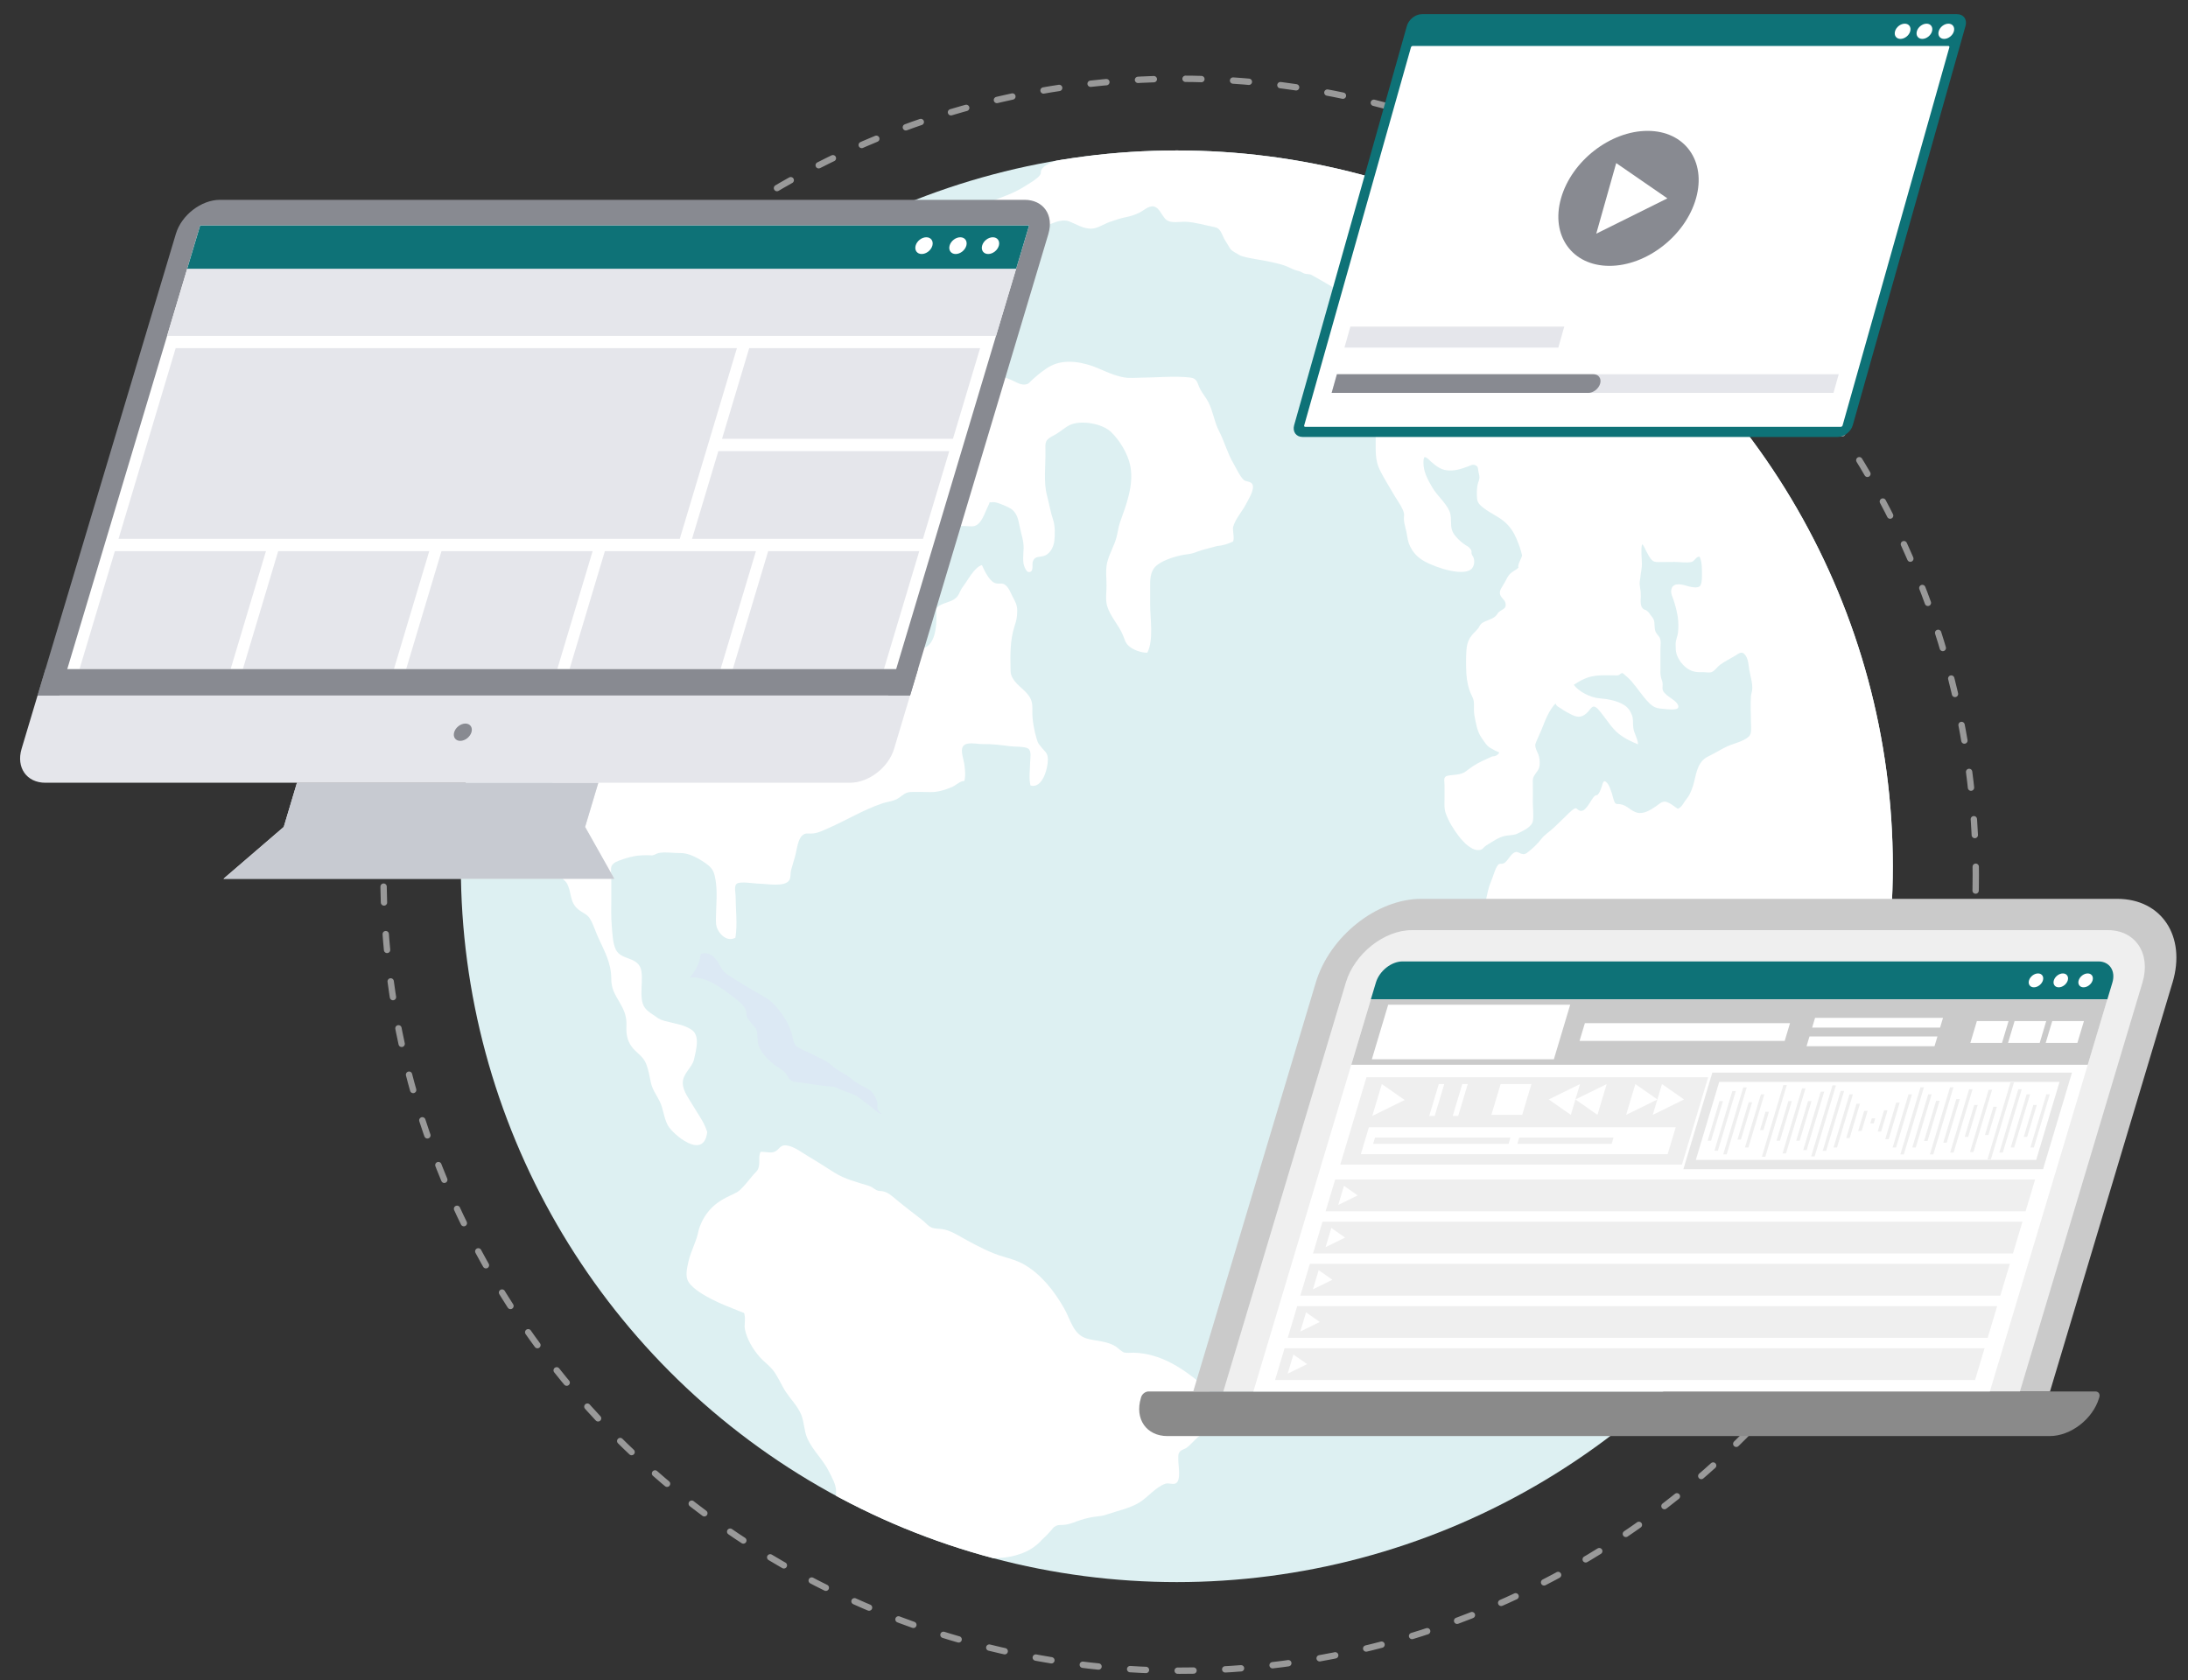 <?xml version="1.0" encoding="UTF-8"?>
<svg id="uuid-15c9ba2b-47a0-470c-af0c-d08d25d60a28" data-name="圖層_1" xmlns="http://www.w3.org/2000/svg" xmlns:xlink="http://www.w3.org/1999/xlink" viewBox="0 0 690 530">
  <rect x="0" y="0" width="690" height="530" fill="#333333" stroke="none"/>
  <defs>
    <clipPath id="uuid-355cebe1-c3e8-4878-9725-2a0a6611bed0">
      <circle cx="371.12" cy="273.25" r="225.79" style="fill: #ddf0f2;"/>
    </clipPath>
  </defs>
  <circle cx="372.01" cy="275.91" r="251.07" style="fill: none; opacity: .5; stroke: #fff; stroke-dasharray: 5 10; stroke-linecap: round; stroke-linejoin: round; stroke-width: 2px;"/>
  <g>
    <circle cx="371.12" cy="273.25" r="225.79" style="fill: #ddf0f2;"/>
    <g style="clip-path: url(#uuid-355cebe1-c3e8-4878-9725-2a0a6611bed0);">
      <g>
        <path d="M452.8,363.36c.01-1.07-.22-2.22.07-3.27.5-1.81,2.26-3.49,2.36-5.36.02-.32.1-1.02,0-1.34-.11-.39-.23-.45-.46-.78-.74-1.05-1.76-2.01-2.56-3.03-1.55-1.96-3.04-4-3.74-6.43-.47-1.62-.31-2.5.82-3.56,1.18-1.1-.74-2.97.07-4.41,1.07-1.9,3.22-2.93,4.22-4.94.86-1.71.96-3.31.94-5.21-.03-2.08,0-4.14.22-6.21.27-2.48,1.15-3.32,3.14-4.78,1.03-.75,1.14-.86,1.1-2.01-.04-1.3-.08-2.51.26-3.8.43-1.61,1.16-3.34,2.37-4.45,1.44-1.32,1.77-3.83,2.13-5.7.21-1.09.34-1.8,1.08-2.56.68-.7,1.03-1.44,1.37-2.37,1.43-3.98,2.09-8.07,3.06-12.16.37-1.55.93-2.94,1.52-4.43.29-.73,1.08-3.59,1.99-4.01.43-.19.9.03,1.38-.2,1.46-.68,2.22-3.23,3.86-3.59.65-.14,1.21.36,1.79.54.96.29,1.28.08,2.11-.56,1.51-1.15,2.99-2.6,4.15-4.09,1.15-1.47,2.73-2.39,4.09-3.69,1.07-1.03,2.13-2.08,3.21-3.1.34-.32,2.21-2.31,3.09-2.75.82-.41.75.06,1.39.44,2.25,1.35,3.81-3.59,5.21-4.58.18-.12.51-.1.7-.22.62-.41,1-1.65,1.26-2.29.46-1.15.54-2.92,1.78-1.53.8.89,1.13,2.19,1.53,3.29.2.56.64,2.83,1.16,3.2.44.32.87.16,1.45.24,2.17.29,3.34,2.17,5.39,2.68,2.1.52,4.31-.93,5.96-2.05.84-.57,1.8-1.59,2.93-1.41,1.36.21,2.77,1.53,3.91,2.24,1.35-.53,1.87-2.07,2.74-3.1.83-.98,1.17-1.82,1.68-3.08,1.19-2.94,1.15-6.64,3.37-9.03.78-.83,1.5-1.18,2.56-1.7,1.79-.88,3.45-1.97,5.27-2.8,2.04-.93,5.06-1.5,6.77-3.07,1.02-.94.7-3.01.69-4.19-.02-2.84-.21-5.77-.01-8.6.05-.71.34-1.32.4-2.04.16-2.01-.59-4.25-.92-6.19-.27-1.59-.29-3.6-1.44-4.9-1.01-1.15-1.96-.24-3.12.47-1.52.92-3.28,1.77-4.71,2.83-.78.58-1.64,1.87-2.56,2.25-.75.31-1.95.03-2.75.05-1.15.03-2.26.03-3.37-.35-2.75-.93-5.29-4.24-5.25-7.15,0-.49-.04-.98-.03-1.47.03-1.25.59-2.28.74-3.47.19-1.49.15-3.61-.08-5.03-.27-1.73-.77-3.67-1.33-5.33-.34-1-.87-1.92-.73-3.02.3-2.38,2.74-2.01,4.4-1.55,1.08.3,4.21,1.32,4.87-.1.45-.97.43-2.39.43-3.44,0-1.92.03-3.74-.75-5.53-1.11-.12-1.51,1.41-2.53,1.67-1.5.38-3.86,0-5.3,0-1.52,0-3.04.05-4.56.04-.8,0-1.73.1-2.41-.43-.95-.73-1.56-2.23-2.14-3.24-.23-.41-.71-1.75-1.21-1.93-.44,1.92-.04,4.26-.04,6.23,0,1.1-.2,2.05-.36,3.11-.1.67-.12,1.29-.25,1.96-.14.71-.13,1.35,0,2.08.2,1.07.28,1.96.26,3.06-.02,1.01-.19,2.38.28,3.29.28.57.73.91,1.35,1.03.56.35,1,.82,1.33,1.4.37.5.89,1.02,1.11,1.6.43,1.14.12,2.52.55,3.7.28.75.85,1.21,1.26,1.85.63.98.31,2.59.31,3.75,0,1.88,0,3.76,0,5.65,0,1.16-.09,2.43.26,3.56.23.74.45,1.15.45,1.97,0,.62-.17,1.3.09,1.89.45,1,1.71,1.84,2.58,2.44.73.49,2.91,2.03,2.1,3.1-.56.74-3.9.29-4.31.26-2.28-.16-3.26-.39-4.88-2.04-1.81-1.84-3.2-4.04-4.86-6.01-.72-.93-1.54-1.76-2.45-2.5-.27-.25-.56-.49-.85-.73-.62-.14-.87.46-1.31.62-.42.15-.95.06-1.39.06-2.6-.01-5.22-.19-7.76.51-1.8.5-3.44,1.46-5,2.48,1.59,2.15,5.2,4,7.98,4.24,2.61.22,5.55.7,7.84,2.09,1.23.75,2.03,1.89,2.53,3.23.51,1.38.23,2.63.43,4.04.25,1.78,1.42,3.37,1.5,5.17-2.26-.88-4.48-1.99-6.36-3.55-1.97-1.64-3.56-4.28-5.18-6.25-.35-.42-1.59-2.23-2.51-2.11-.68.09-1.27,1.16-1.65,1.56-1.68,1.8-3.04,2.09-5.24,1.01-1.16-.57-2.28-1.2-3.34-1.94-.63-.44-1.6-.78-1.72-1.64-2.09,2.13-3.28,5.36-4.36,8.08-.57,1.44-1.29,2.84-1.85,4.28-.24.62-.27.81-.12,1.53.18.81.6,1.49.89,2.25.37.98.48,2.23.39,3.28-.13,1.65-1.02,2.16-1.77,3.49-.46.81-.39,1.47-.37,2.36.04,1.97,0,3.95,0,5.92,0,1.85.28,3.91.05,5.72-.27,2.15-3.18,3.27-4.84,4.14-1.02.54-2.33.5-3.48.66-2.44.35-4.28,1.85-6.36,3.06-.67.39-1.09,1.2-1.8,1.4-2.63.74-5.49-2.45-6.84-4.18-1.67-2.12-3.27-4.73-4.19-7.3-.5-1.39-.41-2.68-.39-4.11.03-1.63,0-3.26,0-4.88,0-1.18-.49-2.55.92-2.86,1.83-.41,4.15-.14,5.76-1.37,1.7-1.3,3.14-2.3,5.17-3.27,1.06-.49,2.13-.97,3.19-1.46,1.06-.03,1.81-.44,2.24-1.23-1-.44-1.94-.91-2.87-1.48-1.26-.78-1.86-1.98-2.72-3.16-1.4-1.94-1.81-4.74-2.26-7.06-.23-1.18-.13-2.36-.14-3.55,0-1.19-.25-1.8-.76-2.83-.98-1.98-1.53-4.6-1.64-6.82-.12-2.44-.16-5.03.03-7.48.11-1.34.39-2.61,1.08-3.75.73-1.2,1.79-2.02,2.66-3.11.24-.3.35-.64.56-.95.41-.62.94-.87,1.66-1.2,1.17-.54,2.58-.86,3.45-1.88.22-.26.39-.58.62-.85.55-.62,1.58-.97,2.08-1.57.31-.37.33-.97.18-1.53-.34-1.26-1.75-1.74-1.76-3.17,0-.71.35-1.32.72-1.9.59-.93,1.07-1.86,1.6-2.83.53-.96.98-1.42,1.87-2.01.56-.37,1.32-.75,1.72-1.29-.57-.44,1.17-3.36,1.09-3.76-.37-1.81-1.02-3.53-1.74-5.23-.86-2.03-1.93-3.69-3.55-5.17-1.99-1.83-4.68-2.86-6.8-4.54-1.07-.85-1.97-1.55-2.09-3-.13-1.43-.12-2.97.17-4.39.19-.92.57-1.37.57-2.27,0-.69-.25-1.37-.35-2.05-.11-.79-.04-1.38-.89-1.79-.9-.42-1.7.13-2.54.44-2.21.8-4.04,1.41-6.47,1.16-2.02-.21-3.55-1.47-5.02-2.74-.56-.49-1.24-1.39-2.02-1.43-.39.43-.34,1.09-.36,1.63-.08,2.91,1.38,5.53,2.8,7.96,1.52,2.6,4.2,4.72,5.42,7.5.39.9.45,2.07.46,3.04.02,2.19.15,3.51,1.81,5.23.83.93,1.78,1.74,2.83,2.43.72.34,1.28.83,1.69,1.47.25.51.07.7.17,1.21.09.41.31.64.51,1.03.56,1.13.38,2.88-.55,3.78-1.07,1.02-3.22,1.01-4.5.88-2.95-.3-6.02-1.29-8.71-2.49-2.18-.97-4.06-2.18-5.42-4.24-1.05-1.6-1.44-2.9-1.69-4.78-.23-1.73-.94-3.42-.99-5.16-.02-.56.12-1.11.04-1.66-.27-1.66-2.18-4.27-2.85-5.41-1.57-2.72-3.31-5.43-4.73-8.24-1.6-3.17-1.34-6.3-1.35-9.77,0-1.7-.37-3.85.14-5.5.55-1.8,2.1-3.13,2.97-4.75.23-.43.15-1.01.35-1.37.35-.61,1.56-.3,2.16-.3,1.08-.01,2.36-.03,3.39-.44.4-.16.76-.41,1.19-.53.65-.18,1.41-.25,2.05.02,1.11.89,2.18,1.82,3.21,2.81.96.69,1.91,1.37,2.87,2.06,1.1.7,2.41,1.73,3.71,1.08.9-.45,1.37-1.31,2.2-1.85,2.91-1.89,5.34,3.23,6.43,5.18-.32-2.9-.93-5.78-1.51-8.63-.59-2.89-.96-6.13-2.21-8.8-.39-.83-.89-1.84-1.54-2.5-1.25-1.28-3.21-2.03-4.61-3.18-.99-.82-1.83-1.73-2.64-2.72-.86-1.05-2-1.84-3.11-2.62-2.83-1.98-6.52-3.25-9.69-4.66-1.3-.58-4.29-1.62-5.7-2.76-1.46-1.18-1.99-3.16-3.38-4.36-.87-.75-1.88-.32-3.02-.39-1.42-.09-2.61-.89-3.73-1.71-1.67-1.22-3.33-2.28-5.13-3.3-1.53-.88-3.06-1.79-4.61-2.63-.71-.39-1.52-.18-2.38-.48-.34-.12-.61-.35-.94-.5-.63-.29-1.38-.4-2.03-.64-1.05-.38-2.03-.95-3.09-1.33-1.3-.48-2.81-.79-4.17-1.11-3.06-.72-6.21-.98-9.24-1.84-.97-.27-1.5-.8-2.39-1.24-1-.5-1.47-1.09-1.98-2.06-.41-.78-.95-1.47-1.36-2.24-.76-1.46-1.17-3.34-2.96-3.66-3.02-.55-6.15-1.57-9.22-1.69-1.92-.08-4.66.65-6.21-.74-1.38-1.23-2.23-4.42-4.53-4.11-1.42.19-2.68,1.48-3.98,2.06-1.28.57-2.45,1.01-3.8,1.27-1.85.36-3.66.97-5.43,1.59-1.68.59-3.98,2.14-5.89,2.11-2.54-.04-4.56-1.39-6.83-2.29-1.83-.73-4.14.08-5.85.79-.94.39-2.1,1.23-3.1,1.4-.27.04-.53-.05-.78-.02-1.23.14-2.53.89-3.73,1.22-3.46.94-6.58,3.15-10.07,3.9-.89.19-1.81.06-2.71.06-1.7,0-3.39-.02-5.09,0-1.44.02-2.76.13-3.82-1.03-.75-.82-.66-1.75-.65-2.79.03-2.23.24-4.65-.1-6.87,3.62-1.57,7.93-1.26,11.55-3,2.22-1.06,4.56-1.75,6.78-2.8,2.03-.96,3.82-2.07,5.66-3.27.72-.47,3-1.9,2.95-2.95-.12-2.52,4.85-3.6,6.9-4.71,6.22-3.38,13.06-6.6,20.07-7.92,2.98-.56,7.14-1.09,10.09.28,1.68.78,3.14,1.82,4.88,2.51,4.78,1.9,9.79,3.23,14.96,2.96,3.45-.18,7.09-.31,10.39-1.38,1.44-.47,2.87-1.03,4.3-1.53,3.27-1.13,6.66-1.73,10.05-2.39,3.3-.64,6.44-.54,9.77-.55,3.28,0,6.59-.23,9.86.08,4.41.41,8.65,1.81,13.05,2.31,5.57.64,11.18.27,16.75,1.04,4.24.58,8.35,1.71,12.54,2.55,1.65.33,3.31.59,4.95.97,1.42.33,3.09.45,4.37,1.2,1.48.86,2.88,1.81,4.24,2.85.06.88,2.49,1.16,3.04,1.79,2.01,2.28,4.34,4.19,6.73,6.06,6.95,5.43,14.63,9.93,21.54,15.42,8.4,6.67,16.01,14.33,23.15,22.32,12.55,14.04,25.22,28.77,34.6,45.15,7.62,13.31,11.82,28.26,18.55,42.03,3.03,6.19,6.16,12.27,9.91,18.06,3.42,5.3,7.17,10.35,10.47,15.72,5.08,8.28,8.87,17.37,11.29,26.77,3.1,12.02,7.01,23.83,9.59,35.97,1.69,7.98,4.41,15.89,4.3,24.13-.12,8.65-1.71,17.45-3.68,25.85-1.18,5.02-2.62,9.97-3.77,15-1.34,5.88-2.54,11.7-4.58,17.39-2.03,5.66-4.59,11.2-6.99,16.71-1.47,3.37-2.78,7.01-4.69,10.17-1.28,2.13-2.97,3.96-4.48,5.92-2.21,2.86-4.17,5.92-6.49,8.7-8.94,10.7-20.47,19.17-30.88,28.35-4.12,3.64-8.34,7.07-12.32,10.88-1.94,1.86-4,3.55-6.1,5.23-.86.69-2.31,2.3-3.51,2.39-.54-.04-1.42-.36-1.54-.66-.5-1.24-1.07-2.46-1.69-3.65-.86-1.64-2.02-3.27-3.16-4.73-.57-.72-1.06-1.33-1.95-1.66-1.44-.54-3.12-.31-4.62-.31-.95,0-2.63-.3-3.57.1-.43-.63-.25-2.14-.24-2.81.02-1.03.09-1.88.34-2.91.39-1.58.9-3.09,1.75-4.47.24-.38.54-.67.79-1.04.27-.41.42-.89.61-1.35.06-.15.2-.19.23-.35.11-.7.04-1.23.25-1.98.5-1.78.67-3.45.65-5.3,0-.67.09-1.4-.04-2.06-.15-.76-.6-1.34-.66-2.12-.12-1.6.05-2.84.93-4.21,1.42-2.2,3.26-4.12,4.6-6.37.26-.44.44-.76.6-1.21.34-.99.93-1.77,1.35-2.72.6-1.33,1-2.87,1.2-4.32.19-1.4-.08-2.73-.35-4.1-.53-2.64-.69-5.43-.47-8.11.11-1.27.18-2.51.18-3.78,0-.33.1-.82.04-1.13-.11-.58-.52-.9-.95-1.26-.77-.66-1.32-1.24-1.79-2.17-.55-1.08-.92-2.31-1.36-3.45-.53-1.37-1.06-2.74-1.6-4.11-.32-.77-.63-1.54-.93-2.31-.42-1.7.26-3.59-.08-5.3-.33-1.7-1.62-1.69-3.02-1.6-2.78.16-5.46.95-8.17,1.36-2.95.45-5.72,2.1-8.42,3.24-2.48,1.05-5.04,1.95-7.5,3.04.32-.14-3.44,1.41-3.63,2-.24.79.21,1.71-.06,2.56-.7,2.2-2.45,4.04-4.37,5.25-1.02.64-2.08,1.18-3.06,1.88-.51.36-.91.63-1.49.9-1.36.62-2.7,1.35-4.21,1.33-.97,0-1.9,0-2.85-.27-.46-.13-.89-.36-1.35-.46-.13-.03-.38-.05-.51-.04-.77.07-1.46.36-2.08.86-1.2.73-2.45,1.38-3.74,1.93-1.16.45-1.87.25-2.79-.69-.76-.77-1.24-1.74-1.94-2.56-.68-.8-1.54-1.51-2.36-2.17-.77-.62-1.86-1.66-2.91-1.67-1.43-.01-3.08.25-4.46-.21-.48-.16-.98-.32-1.46-.49-1.8-.64-2.73-2.01-4.14-3.19-.99-.84-2.28-1.37-2.98-2.5-.42-.66-.97-.74-1.57-1.22-.37-.3-.66-.62-1.06-.87-.26-.16-.54-.29-.77-.5-.66-.61-1-1.54-1.24-2.38-.24-.83-.41-2.45-1.35-2.84-.38-.16-1.13-.02-1.54-.02-.19,0-.46-.05-.65-.01-.34.06-.84-.14-1.2-.22Z" style="fill: #fff;"/>
        <path d="M220.3,388.13c-.6,3.35-2.43,6.42-3.18,9.77-.42,1.87-1.13,4.58-.03,6.39,1.47,2.43,5.53,4.58,7.61,5.65,2.75,1.41,5.53,2.44,8.38,3.6,1.93.79,1.53.28,1.78,1.62.24,1.27-.22,2.79.06,4.17.67,3.18,2.49,6.19,4.6,8.64,1.22,1.41,2.81,2.5,4.02,3.94,1.76,2.09,2.78,4.89,4.3,7.16,1.53,2.29,3.73,4.53,4.81,7.11.99,2.38.87,5.03,1.91,7.43,1.69,3.88,4.97,6.73,6.85,10.53.87,1.77,2.13,3.9,2.24,5.88.09,1.55-.28,2.07.68,3.44,1.9,2.7,5.62,4.38,8.32,6.18,2.85,1.91,4.5,4.92,7.57,6.59,7.38,4,15.9,3.36,23.9,3.68,2.49.1,4.39,1.41,6.87,1.56,3.36.2,7.42-.14,10.48-1.23,2.87-.91,5.27-2.46,7.2-4.65,1.31-1.2,2.52-2.48,3.64-3.85,1.12-.79,1.51-.69,2.85-.74,2.1-.08,3.65-.92,5.7-1.57,1.8-.58,3.51-.93,5.34-1.13,1.4-.15,2.02-.31,3.58-.83,3.07-1.03,6.51-1.76,9.31-3.41,2.84-1.67,5.37-5.07,8.49-6.07.98-.31,2.35.39,3.24-.12,1.75-1.01.7-5.79.76-7.47.04-1.14-.18-1.86.66-2.68.47-.46,1.49-.69,2.07-1.13,1.25-.97,2.28-2.26,3.48-3.29,1-.86,2.62-1.66,3.46-2.62,1.13-1.27.52-2.75.83-4.39.2-1.05.64-2.1.72-3.18.23-3.1-1.73-4.76-3.91-6.57-6.29-5.22-13-9.58-21.27-9.86-1-.03-2.21.18-3.17-.08-.56-.16-2.41-1.77-2.54-1.85-2.66-1.73-5.94-1.68-8.95-2.47-4.52-1.17-5.3-5.97-7.4-9.64-3.1-5.4-7.19-10.69-12.65-13.81-2.08-1.19-4.32-1.81-6.61-2.48-4.05-1.19-7.68-3.16-11.39-5.14-2.2-1.18-4.38-2.67-6.8-3.32-1.36-.37-2.62-.21-3.89-.53-1.29-.33-2.36-1.73-3.4-2.54-2.69-2.1-5.4-4.14-8.03-6.32-1.29-1.07-2.61-2.35-4.3-2.72-.83-.18-1.29,0-2.05-.37-.98-.48-1.31-1-2.48-1.37-3.78-1.2-7.43-2.04-10.83-4.17-2.7-1.68-5.34-3.44-8.09-5.04-2.07-1.21-4.51-3.18-6.93-3.52-2.32-.32-2.29,1.51-4.11,2.08-1.25.39-2.9-.21-4.19-.03-.76,1.69,0,3.63-.72,5.32-.35.82-.88,1.13-1.43,1.77-1.38,1.59-2.73,3.45-4.26,4.87-1.23,1.15-3.04,1.63-4.52,2.49-1.08.63-6.44,2.99-8.61,10.34Z" style="fill: #fff;"/>
        <path d="M217.55,308.33c4.85-.36,9.12,2.67,12.83,5.5,1.47,1.12,3.83,2.7,4.71,4.51.4.83.16,1.52.46,2.37.3.86,1.41,1.91,1.92,2.7.64.54,1.07,1.21,1.28,2.03.08,1.13.16,2.26.23,3.39.55,2.82,3.11,5.4,5.25,7.05.99.76,2.38,1.53,3.26,2.36.68.64.94,1.66,1.63,2.3,1.13,1.04,2.11.74,3.5.94,3.17.47,6.29,1.03,9.51,1.26,1.16.08,1.25.12,2.23.62,2.05,1.05,4.52,1.44,6.4,2.78,1.34.96,2.49,1.98,3.87,2.92,1.18.81,1.91,2.01,3.37,2.32-.29-.46-.9-.81-1.15-1.34-.33-.68-.06-1.73-.23-2.45-.25-1.06-1.04-2.5-1.8-3.27-1.02-1.04-2.52-1.52-3.79-2.27-1.24-.74-2.26-1.51-3.37-2.41-1.43-1.16-3.17-1.73-4.56-2.92-1.41-1.21-2.42-2.04-4.16-2.81-1.04-.46-2-.91-2.99-1.48-1.35-.78-3.91-1.55-4.93-2.54-.94-.91-1.05-3.26-1.54-4.53-.56-1.46-1.18-3-2.06-4.29-2.04-3-3.72-5.2-6.89-6.96-3.76-2.08-7.59-4.37-11.17-6.74-1.69-1.12-2.07-2.54-3.16-4.2-1.21-1.86-2.79-2.89-5.14-2.34-.5,1.29-.07,3.38-3.51,7.49Z" style="fill: #dce9f4;"/>
        <path d="M223.05,357.17c-.89-3.1-2.88-5.63-4.48-8.38-1.2-2.06-3.17-4.56-3.25-7-.1-3.24,2.96-4.94,3.55-7.68.56-2.57,1.95-7.18-.54-9.11-2.29-1.78-6-2.2-8.77-2.98-1.95-.55-2.1-.95-3.67-1.98-2.09-1.37-3.21-2.37-3.51-4.99-.25-2.17.06-4.53.03-6.73-.03-2.73-.45-4.37-3.12-5.56-2.07-.92-4.11-1.15-5.15-3.37-.94-2-1.04-5.31-1.22-7.41-.25-2.82-.15-5.63-.14-8.45,0-2.31.01-4.62,0-6.93,0-.69-.27-2.58.07-3.39.51-1.19,2.11-1.65,3.22-2.05,1.62-.6,3.28-1.02,4.99-1.26,1.54-.15,3.08-.17,4.63-.08.78-.14,1.28-.58,2.03-.75,1.96-.44,4.95.06,6.91.02,2.88-.05,6.19,1.93,8.48,3.64,1.73,1.29,2.17,2.65,2.53,4.75.67,3.82.19,8.07.14,11.93-.02,1.52-.08,2.59.65,3.96,1.03,1.94,3.18,3.63,5.48,2.42.69-4.16.09-8.83.07-13.07,0-1.04-.55-3.16.29-3.91,1.06-.94,5.67-.07,7.18-.07,2.25,0,8.15,1.2,9.49-1.17.49-.87.27-2.11.52-3.08.44-1.68,1.01-3.32,1.43-5.02.41-1.64.77-4.8,2.1-5.93.97-.82,1.45-.61,2.72-.61,1.99,0,3.64-.89,5.47-1.69,5.72-2.49,11.07-5.81,17-7.81,1.94-.66,3.75-.65,5.4-1.84,1.38-1,2.07-1.73,3.82-1.78,1.9-.05,3.85-.02,5.75.04,2.53.08,4.83-.66,7.17-1.65,1.09-.46,2.57-1.95,3.79-1.86.46-1.64.21-3.8-.03-5.45-.18-1.26-1.25-4.11-.43-5.41,1.05-1.67,4.34-.75,6.08-.78,3-.05,5.88.28,8.88.69,1.24.17,4.63.01,5.66.75,1.12.81.6,3.13.59,4.28-.02,2.32-.46,5.1.11,7.35,3.77,1.1,5.49-5.39,5.49-8.21,0-2.17-1.07-2.55-2.21-4.07-.69-.92-.83-.78-1.33-2.43-.8-2.64-1.4-5.87-1.36-8.65.02-1.61.08-2.83-.71-4.3-1.3-2.4-4.08-3.73-5.46-6.14-.72-1.26-.69-1.8-.71-3.14-.07-4.53-.16-8.82,1.23-13.2.65-2.05.85-2.88.88-4.92.03-2-.71-3.06-1.59-4.79-.59-1.15-.93-2.23-1.89-3.17-1.28-1.24-2.31-.29-3.68-.9-1.72-.77-3.2-3.85-3.97-5.61-2.39.62-4.6,5.06-6.02,6.85-.77.98-1.07,2.27-1.86,3.19-1.16,1.35-3.28,1.64-4.85,2.4-1.95.94-1.68,1.25-1.63,3.35.08,3.37-.28,9.28-4.12,10.44-1.03.31-2.67-.09-3.74-.06-2.34.07-3.21-.39-4.08-2.92-.25-.72-.15-1.88-.43-2.49-.34-.76-.57-.57-.97-1.18-1.05-1.6-1.43-3.38-2.61-5.02-1.15-1.59-1.99-2.57-2.68-4.35-.79-2.05-1.93-4.21-2.63-6.26-.74-2.16-.33-6.14.57-8.26.98-2.31,2.19-4.14,4.33-5.44,1.33-.81,2.45-2.23,3.92-2.63,1.49-.41,4.02.05,5.59.05h4.84c3.59,0,7.17,0,10.76,0,.95,0,2.39.25,3.28,0,2.28-.67,3.22-4.21,4.22-6.18,1.07-2.12-.09-1.02,1.5-1.33,1.05-.2,4.04,1.16,5.11,1.7,2.54,1.27,2.93,3.57,3.44,6.13.46,2.33,1.26,4.34,1.21,6.7-.04,1.9-.47,4.37.37,6.1.33.67.75,1.72,1.75,1.34,1.04-.4.52-2.41.75-3.14.68-2.15,2.37-1.28,4.03-2.08,1.59-.76,2.51-2.66,2.76-4.39.28-1.94.26-4.93-.34-6.72-.85-2.55-1.25-5.1-1.94-7.7-1.16-4.37-.42-9.44-.5-13.92-.06-3.1-.25-3.64,2.93-5.26,1.7-.87,3.39-2.59,5.14-3.27,3.6-1.39,9.89-.22,12.56,2.31,2.7,2.55,5.34,6.88,6.1,10.6,1.23,6.03-1.18,12.28-3.18,17.85-.59,1.64-.71,3.23-1.16,4.87-.73,2.68-2.21,5.07-2.89,7.77-.61,2.4-.23,4.97-.23,7.41,0,2.14-.42,4.43.21,6.52.98,3.25,3.66,5.97,4.96,9.13.59,1.43.68,2.31,1.82,3.38,1.33,1.25,4.01,2.2,5.86,2.15,2.06-3.96.9-10.86.9-15.03,0-2.17.02-4.34,0-6.51-.02-2.2.28-4.61,2.12-6.06,2.42-1.91,6.73-3.11,9.63-3.46,1.98-.24,1.96-.46,4.48-1.29,1.62-.43,3.25-.86,4.87-1.3,1.78-.16,3.46-.64,5.02-1.44.54-.75-.16-3.73.02-4.47.64-2.62,2.99-5.08,4.2-7.53.59-1.2,2.68-4.38,1.92-6-.49-1.03-2-.81-2.7-1.37-1.11-.88-2.69-4.23-3.27-5.2-1.92-3.24-2.85-6.92-4.58-10.28-1.5-2.89-1.86-6.13-3.3-9-.75-1.5-1.9-2.78-2.67-4.27-.88-1.7-.79-3.31-3.07-3.58-4.92-.58-10.43,0-15.41.03-1.78,0-3.65.24-5.42-.07-2.9-.5-5.6-1.75-8.29-2.9-4.5-1.93-10.38-3.08-14.85-.75-2.08,1.08-4.23,2.89-5.97,4.47-.82.74-.96,1.3-2.24,1.41-1.54.14-2.98-.88-4.33-1.46-1.97-.85-4.06-1.35-5.73-2.78-2.05.56-3.81,3.49-5.05,5.1-.98,1.27-1.23,1.52-2.87.65-1.55-.82-3.22-4.61-5.26-4.52-1.75.07-2.38,2.55-3.81,2.9-.49.12-2.46-.39-2.91-.59-1.23-.54-2.5-2.15-2.86-3.47-.21-.79.05-1.94-.08-2.78-.18-1.23-.5-2.3-.57-3.52-.08-1.48-.31-2.62.6-3.83,2.58-3.43,6.3-5.96,8.68-9.59,1.17-1.79,1.07-3.4,1.07-5.41,0-1.23.23-3.95-.67-4.96-1.97-2.2-8.13,2.06-9.79,3.01-1.92,1.1-2.77,1.11-4.86.1-1.57-.76-2.78-2.1-4.27-2.86-1.53-.79-3.27-.49-5.1-.48-4.77.04-8.82,2.09-13.66,1.12-1.37,1.91-1.76,4.07-2.38,6.33-1.07,3.91-2,7.85-3.29,11.71-.9,2.71-2.47,3.5-4.26,5.82-1.33,1.72-16.83,20.16-17.4,21.35-1.75,3.65-5.55,4.73-7.88,7.63.08-.29-.02-.47-.31-.52-1.42,2.18-2.53,4.4-4.35,6.28-1.74,1.79-3.68,3.21-5.67,4.69-3.87,2.88-7.74,6.26-10.88,9.93-3.72,4.35-6.22,9.87-8.42,15.09-1.3,3.09-3.16,5.92-4.65,8.88-3.45,6.84-7.98,13.18-11.19,20.16-1.54,3.36-2.33,7.05-3.78,10.35-1.96,4.47-6.04,7.19-6.02,12.38.01,3.97,2.02,7.09,2.77,10.75.64,3.07.17,6.81.16,9.93-.03,5.1.66,10.07.64,15.16-.02,4.08,1.21,6.95,1.99,10.76.17.83.1,1.65.51,2.38.33.59.93.84,1.29,1.4,1.81,2.8.79,6.11,3.8,8.53,1.32,1.06,2.77,1.42,3.65,2.9,1.04,1.74,1.71,3.94,2.54,5.79,2.04,4.52,4.15,8.05,4.17,13.11.01,3.27,1.12,4.83,2.73,7.65,1.5,2.62,2.17,4.36,2.05,7.39-.09,2.24.16,4.18,1.46,6.12,1.52,2.28,3.75,3.08,4.79,5.77.74,1.9,1.02,3.83,1.45,5.81.52,2.41,1.86,3.98,2.87,6.12,1.12,2.37,1.22,5.07,2.51,7.44,1.44,2.66,11.29,11.21,12.39,2.12Z" style="fill: #fff;"/>
      </g>
    </g>
  </g>
  <g>
    <path d="M330.63,73.74l-43.63,145.66H11.84L55.47,73.74c1.77-5.91,8-10.71,13.92-10.71h253.73c5.91,0,9.27,4.8,7.5,10.71Z" style="fill: #888a91;"/>
    <polygon points="310.9 80.68 269.34 219.39 29.49 219.39 71.04 80.68 310.9 80.68" style="fill: #fff;"/>
    <path d="M63.12,71.14L18.26,220.91h261.4l44.86-149.76H63.12Z" style="fill: #fff;"/>
    <g>
      <polygon points="232.39 109.82 214.37 169.97 37.38 169.97 55.4 109.82 232.39 109.82" style="fill: #e5e6eb;"/>
      <polygon points="309.08 109.82 300.52 138.41 227.7 138.41 236.26 109.82 309.08 109.82" style="fill: #e5e6eb;"/>
      <polygon points="299.36 142.28 291.06 169.97 218.24 169.97 226.54 142.28 299.36 142.28" style="fill: #e5e6eb;"/>
    </g>
    <g>
      <polygon points="36.22 173.84 83.87 173.84 72.73 211.04 25.08 211.04 36.22 173.84" style="fill: #e5e6eb;"/>
      <polygon points="87.73 173.84 135.37 173.84 124.23 211.04 76.59 211.04 87.73 173.84" style="fill: #e5e6eb;"/>
      <polygon points="186.89 173.84 175.75 211.04 128.09 211.04 139.23 173.84 186.89 173.84" style="fill: #e5e6eb;"/>
      <polygon points="238.39 173.84 227.24 211.04 179.61 211.04 190.75 173.84 238.39 173.84" style="fill: #e5e6eb;"/>
      <polygon points="289.9 173.84 278.76 211.04 231.1 211.04 242.25 173.84 289.9 173.84" style="fill: #e5e6eb;"/>
    </g>
    <polygon points="193.72 277.19 184.52 260.84 184.52 260.84 188.69 246.9 93.65 246.9 89.48 260.84 70.48 277.19 193.72 277.19" style="fill: #e5e6eb;"/>
    <polygon points="193.72 277.19 184.52 260.84 184.52 260.84 188.69 246.9 93.65 246.9 89.48 260.84 70.48 277.19 193.72 277.19" style="fill: #c7cad1;"/>
    <path d="M286.99,219.39l-5.03,16.8c-1.77,5.92-8,10.71-13.92,10.71H14.31c-5.91,0-9.27-4.79-7.5-10.71l5.03-16.8h275.16Z" style="fill: #e5e6eb;"/>
    <polygon points="11.84 219.39 14.34 211.04 289.5 211.04 286.99 219.39 11.84 219.39" style="fill: #888a91;"/>
    <path d="M148.68,230.96c-.45,1.51-2.04,2.73-3.54,2.73s-2.36-1.22-1.91-2.73,2.04-2.73,3.54-2.73,2.36,1.22,1.91,2.73Z" style="fill: #888a91;"/>
    <polygon points="314.1 105.96 52.69 105.96 63.12 71.14 324.53 71.14 314.1 105.96" style="fill: #e5e6eb;"/>
    <polygon points="59.04 84.77 320.45 84.77 324.53 71.14 63.12 71.14 59.04 84.77" style="fill: #0e7277;"/>
    <g>
      <path d="M304.74,77.48c-.4,1.46-1.91,2.64-3.37,2.64s-2.31-1.18-1.91-2.64c.4-1.46,1.91-2.64,3.37-2.64s2.31,1.18,1.91,2.64Z" style="fill: #fff;"/>
      <path d="M294.03,77.48c-.4,1.46-1.91,2.64-3.37,2.64s-2.31-1.18-1.91-2.64c.4-1.46,1.91-2.64,3.37-2.64s2.31,1.18,1.91,2.64Z" style="fill: #fff;"/>
      <path d="M315,77.48c-.4,1.46-1.91,2.64-3.37,2.64s-2.31-1.18-1.91-2.64c.4-1.46,1.91-2.64,3.37-2.64s2.31,1.18,1.91,2.64Z" style="fill: #fff;"/>
    </g>
  </g>
  <g>
    <path d="M646.38,452.98h-278.21c-6.62,0-10.37-5.36-8.39-11.98l.09-.31c.3-.99,1.33-1.78,2.32-1.78h298.6c.99,0,1.54.8,1.25,1.78l-.09.31c-1.98,6.62-8.95,11.98-15.57,11.98Z" style="fill: #8a8a8a;"/>
    <path d="M685.12,309.92l-38.64,128.98h-270.18l38.64-128.98c4.37-14.58,19.26-26.4,33.27-26.4h219.46c14.01,0,21.82,11.82,17.46,26.4Z" style="fill: #cacaca;"/>
    <path d="M675.64,309.92l-38.64,128.98h-251.22l38.64-128.98c2.73-9.11,12.08-16.53,20.83-16.53h219.46c8.75,0,13.66,7.42,10.93,16.53Z" style="fill: #efefef;"/>
    <path d="M666.16,309.92l-1.59,5.3h-232.26l1.59-5.3c1.1-3.66,4.87-6.66,8.4-6.66h219.45c3.53,0,5.5,3,4.41,6.66Z" style="fill: #0e7277;"/>
    <polygon points="664.57 315.22 627.52 438.9 395.26 438.9 432.32 315.22 664.57 315.22" style="fill: #fff;"/>
    <polygon points="658.39 335.85 426.14 335.85 432.32 315.22 664.57 315.22 658.39 335.85" style="fill: #cacaca;"/>
    <polygon points="490.02 334.13 432.62 334.13 437.77 316.93 495.17 316.93 490.02 334.13" style="fill: #fff;"/>
    <path d="M644.25,309.24c-.36,1.21-1.64,2.19-2.85,2.19s-1.9-.98-1.54-2.19,1.64-2.19,2.85-2.19,1.9.98,1.54,2.19Z" style="fill: #fff;"/>
    <path d="M652.08,309.24c-.36,1.21-1.64,2.19-2.85,2.19s-1.9-.98-1.54-2.19,1.64-2.19,2.85-2.19,1.9.98,1.54,2.19Z" style="fill: #fff;"/>
    <path d="M659.91,309.24c-.36,1.21-1.64,2.19-2.85,2.19s-1.9-.98-1.54-2.19,1.64-2.19,2.85-2.19,1.9.98,1.54,2.19Z" style="fill: #fff;"/>
    <g>
      <polygon points="530.42 367.33 422.67 367.33 430.92 339.8 538.67 339.8 530.42 367.33" style="fill: #efefef;"/>
      <polygon points="442.97 346.97 435.77 341.95 432.76 352 442.97 346.97" style="fill: #fff;"/>
      <g>
        <polygon points="452.44 352 450.72 352 453.73 341.95 455.45 341.95 452.44 352" style="fill: #fff;"/>
        <polygon points="459.85 352 458.13 352 461.14 341.95 462.86 341.95 459.85 352" style="fill: #fff;"/>
      </g>
      <polygon points="480.03 351.66 470.32 351.66 473.23 341.95 482.94 341.95 480.03 351.66" style="fill: #fff;"/>
      <g>
        <polygon points="496.82 346.8 506.68 341.95 503.77 351.66 496.82 346.8" style="fill: #fff;"/>
        <polygon points="488.41 346.8 498.27 341.95 495.37 351.66 488.41 346.8" style="fill: #fff;"/>
      </g>
      <g>
        <polygon points="522.67 346.8 515.72 341.95 512.81 351.66 522.67 346.8" style="fill: #fff;"/>
        <polygon points="531.07 346.8 524.12 341.95 521.21 351.66 531.07 346.8" style="fill: #fff;"/>
      </g>
      <polygon points="525.9 364.06 429.15 364.06 431.69 355.56 528.45 355.56 525.9 364.06" style="fill: #fff;"/>
      <polygon points="475.74 360.8 433.03 360.8 433.62 358.82 476.33 358.82 475.74 360.8" style="fill: #efefef;"/>
      <polygon points="508.25 360.8 478.5 360.8 479.09 358.82 508.84 358.82 508.25 360.8" style="fill: #efefef;"/>
    </g>
    <polygon points="643.21 367.33 532.83 367.33 541.08 339.8 651.45 339.8 643.21 367.33" style="fill: none; stroke: #e7e7e7; stroke-miterlimit: 10; stroke-width: 2.92px;"/>
    <g>
      <polygon points="539.6 359.81 538.51 359.81 542.25 347.31 543.34 347.31 539.6 359.81" style="fill: #efefef;"/>
      <polygon points="541.75 362.97 540.66 362.97 546.3 344.15 547.39 344.15 541.75 362.97" style="fill: #efefef;"/>
      <polygon points="544.52 364.12 543.43 364.12 549.75 343.01 550.84 343.01 544.52 364.12" style="fill: #efefef;"/>
      <polygon points="549.01 359.46 547.93 359.46 551.46 347.67 552.55 347.67 549.01 359.46" style="fill: #efefef;"/>
      <polygon points="551.37 361.95 550.28 361.95 555.31 345.18 556.4 345.18 551.37 361.95" style="fill: #efefef;"/>
      <polygon points="556.12 356.47 555.03 356.47 556.77 350.66 557.86 350.66 556.12 356.47" style="fill: #efefef;"/>
      <polygon points="556.7 364.88 555.61 364.88 562.39 342.25 563.48 342.25 556.7 364.88" style="fill: #efefef;"/>
      <polygon points="561.32 359.81 560.24 359.81 563.98 347.31 565.07 347.31 561.32 359.81" style="fill: #efefef;"/>
      <polygon points="563.23 363.82 562.14 363.82 568.28 343.31 569.37 343.31 563.23 363.82" style="fill: #efefef;"/>
      <polygon points="567.53 359.81 566.44 359.81 570.19 347.31 571.28 347.31 567.53 359.81" style="fill: #efefef;"/>
      <polygon points="569.74 362.8 568.65 362.8 574.19 344.33 575.28 344.33 569.74 362.8" style="fill: #efefef;"/>
      <polygon points="572.26 364.76 571.17 364.76 577.88 342.37 578.97 342.37 572.26 364.76" style="fill: #efefef;"/>
      <polygon points="575.88 363.04 574.79 363.04 580.47 344.09 581.56 344.09 575.88 363.04" style="fill: #efefef;"/>
      <polygon points="579.31 361.95 578.22 361.95 583.25 345.18 584.33 345.18 579.31 361.95" style="fill: #efefef;"/>
      <polygon points="583.31 358.96 582.22 358.96 585.45 348.17 586.54 348.17 583.31 358.96" style="fill: #efefef;"/>
      <polygon points="587.08 356.74 585.99 356.74 587.89 350.39 588.98 350.39 587.08 356.74" style="fill: #efefef;"/>
      <polygon points="590.89 354.37 589.8 354.37 590.29 352.76 591.38 352.76 590.89 354.37" style="fill: #efefef;"/>
      <polygon points="593.23 356.93 592.14 356.93 594.16 350.2 595.25 350.2 593.23 356.93" style="fill: #efefef;"/>
      <polygon points="595.62 359.32 594.53 359.32 597.98 347.8 599.07 347.8 595.62 359.32" style="fill: #efefef;"/>
      <polygon points="597.93 361.95 596.85 361.95 601.87 345.18 602.96 345.18 597.93 361.95" style="fill: #efefef;"/>
      <polygon points="600.38 364.14 599.29 364.14 605.63 342.98 606.72 342.98 600.38 364.14" style="fill: #efefef;"/>
      <polygon points="604.14 361.95 603.05 361.95 608.08 345.18 609.17 345.18 604.14 361.95" style="fill: #efefef;"/>
      <polygon points="607.86 359.9 606.77 359.9 610.57 347.23 611.66 347.23 607.86 359.9" style="fill: #efefef;"/>
      <polygon points="609.69 364.14 608.6 364.14 614.94 342.98 616.03 342.98 609.69 364.14" style="fill: #efefef;"/>
      <polygon points="613.91 360.44 612.82 360.44 616.94 346.69 618.03 346.69 613.91 360.44" style="fill: #efefef;"/>
      <polygon points="616.08 363.55 614.99 363.55 620.97 343.58 622.06 343.58 616.08 363.55" style="fill: #efefef;"/>
      <polygon points="620.67 358.59 619.58 358.59 622.59 348.54 623.68 348.54 620.67 358.59" style="fill: #efefef;"/>
      <polygon points="622.34 363.38 621.25 363.38 627.13 343.75 628.22 343.75 622.34 363.38" style="fill: #efefef;"/>
      <polygon points="627.05 358.02 625.96 358.02 628.63 349.11 629.72 349.11 627.05 358.02" style="fill: #efefef;"/>
      <polygon points="627.85 365.7 626.76 365.7 634.03 341.43 635.12 341.43 627.85 365.7" style="fill: #efefef;"/>
      <polygon points="631.6 363.55 630.51 363.55 636.49 343.58 637.58 343.58 631.6 363.55" style="fill: #efefef;"/>
      <polygon points="635.18 361.95 634.09 361.95 639.12 345.18 640.21 345.18 635.18 361.95" style="fill: #efefef;"/>
      <polygon points="639.29 358.59 638.21 358.59 641.22 348.54 642.31 348.54 639.29 358.59" style="fill: #efefef;"/>
      <polygon points="641.39 361.95 640.3 361.95 645.33 345.18 646.42 345.18 641.39 361.95" style="fill: #efefef;"/>
    </g>
    <polygon points="638.79 382.07 418.04 382.07 421.05 372.05 641.79 372.05 638.79 382.07" style="fill: #efefef;"/>
    <polygon points="428.15 377.06 423.83 374.04 422.02 380.08 428.15 377.06" style="fill: #fff;"/>
    <polygon points="634.8 395.38 414.06 395.38 417.06 385.36 637.8 385.36 634.8 395.38" style="fill: #efefef;"/>
    <polygon points="424.17 390.37 419.84 387.34 418.03 393.39 424.17 390.37" style="fill: #fff;"/>
    <polygon points="630.82 408.68 410.07 408.68 413.07 398.66 633.82 398.66 630.82 408.68" style="fill: #efefef;"/>
    <polygon points="420.18 403.67 415.85 400.65 414.04 406.69 420.18 403.67" style="fill: #fff;"/>
    <polygon points="626.83 421.99 406.09 421.99 409.09 411.97 629.83 411.97 626.83 421.99" style="fill: #efefef;"/>
    <polygon points="416.2 416.98 411.87 413.95 410.06 420 416.2 416.98" style="fill: #fff;"/>
    <polygon points="622.85 435.29 402.1 435.29 405.1 425.27 625.85 425.27 622.85 435.29" style="fill: #efefef;"/>
    <polygon points="412.21 430.28 407.88 427.26 406.07 433.3 412.21 430.28" style="fill: #fff;"/>
    <polygon points="562.82 328.33 498.12 328.33 499.8 322.74 564.49 322.74 562.82 328.33" style="fill: #fff;"/>
    <g>
      <polygon points="611.82 324.13 571.47 324.13 572.39 321.06 612.74 321.06 611.82 324.13" style="fill: #fff;"/>
      <polygon points="610.06 330 569.71 330 570.63 326.93 610.99 326.93 610.06 330" style="fill: #fff;"/>
    </g>
    <polygon points="655.11 328.98 645.12 328.98 647.19 322.08 657.18 322.08 655.11 328.98" style="fill: #fff;"/>
    <polygon points="643.23 328.98 633.24 328.98 635.31 322.08 645.29 322.08 643.23 328.98" style="fill: #fff;"/>
    <polygon points="631.34 328.98 621.36 328.98 623.42 322.08 633.41 322.08 631.34 328.98" style="fill: #fff;"/>
  </g>
  <g>
    <path d="M408.12,134.11l35.55-125.93c.58-2.05,2.71-3.72,4.77-3.72h168.73c2.05,0,3.25,1.66,2.67,3.72l-35.55,125.93c-.58,2.05-2.71,3.72-4.77,3.72h-168.73c-2.05,0-3.25-1.66-2.67-3.72Z" style="fill: #0e7277;"/>
    <path d="M445.51,14.5h168.92c.24,0,.38.19.31.43l-33.67,119.27c-.07.24-.32.43-.56.43h-168.92c-.24,0-.38-.19-.31-.43l33.67-119.27c.07-.24.32-.43.56-.43Z" style="fill: #fff;"/>
    <path d="M602.4,9.87c-.37,1.32-1.75,2.4-3.07,2.4s-2.09-1.07-1.72-2.4,1.75-2.4,3.07-2.4,2.09,1.07,1.72,2.4Z" style="fill: #fff;"/>
    <path d="M609.28,9.87c-.37,1.32-1.75,2.4-3.07,2.4s-2.09-1.07-1.72-2.4,1.75-2.4,3.07-2.4,2.09,1.07,1.72,2.4Z" style="fill: #fff;"/>
    <path d="M616.17,9.87c-.37,1.32-1.75,2.4-3.07,2.4s-2.09-1.07-1.72-2.4,1.75-2.4,3.07-2.4,2.09,1.07,1.72,2.4Z" style="fill: #fff;"/>
    <g>
      <path d="M534.85,62.57c-3.32,11.76-15.54,21.29-27.3,21.29s-18.6-9.53-15.28-21.29,15.54-21.29,27.3-21.29,18.6,9.53,15.28,21.29Z" style="fill: #888a91;"/>
      <polygon points="525.82 62.57 509.68 51.44 503.39 73.71 525.82 62.57" style="fill: #fff;"/>
    </g>
    <polygon points="578.2 123.93 419.95 123.93 421.61 118.03 579.86 118.03 578.2 123.93" style="fill: #e5e6eb;"/>
    <path d="M500.84,123.93h-80.9l1.66-5.89h80.9c1.63,0,2.57,1.32,2.12,2.95h0c-.46,1.63-2.15,2.95-3.78,2.95Z" style="fill: #888a91;"/>
    <polygon points="491.43 109.64 423.98 109.64 425.85 103.02 493.3 103.02 491.43 109.64" style="fill: #e5e6eb;"/>
  </g>
</svg>
